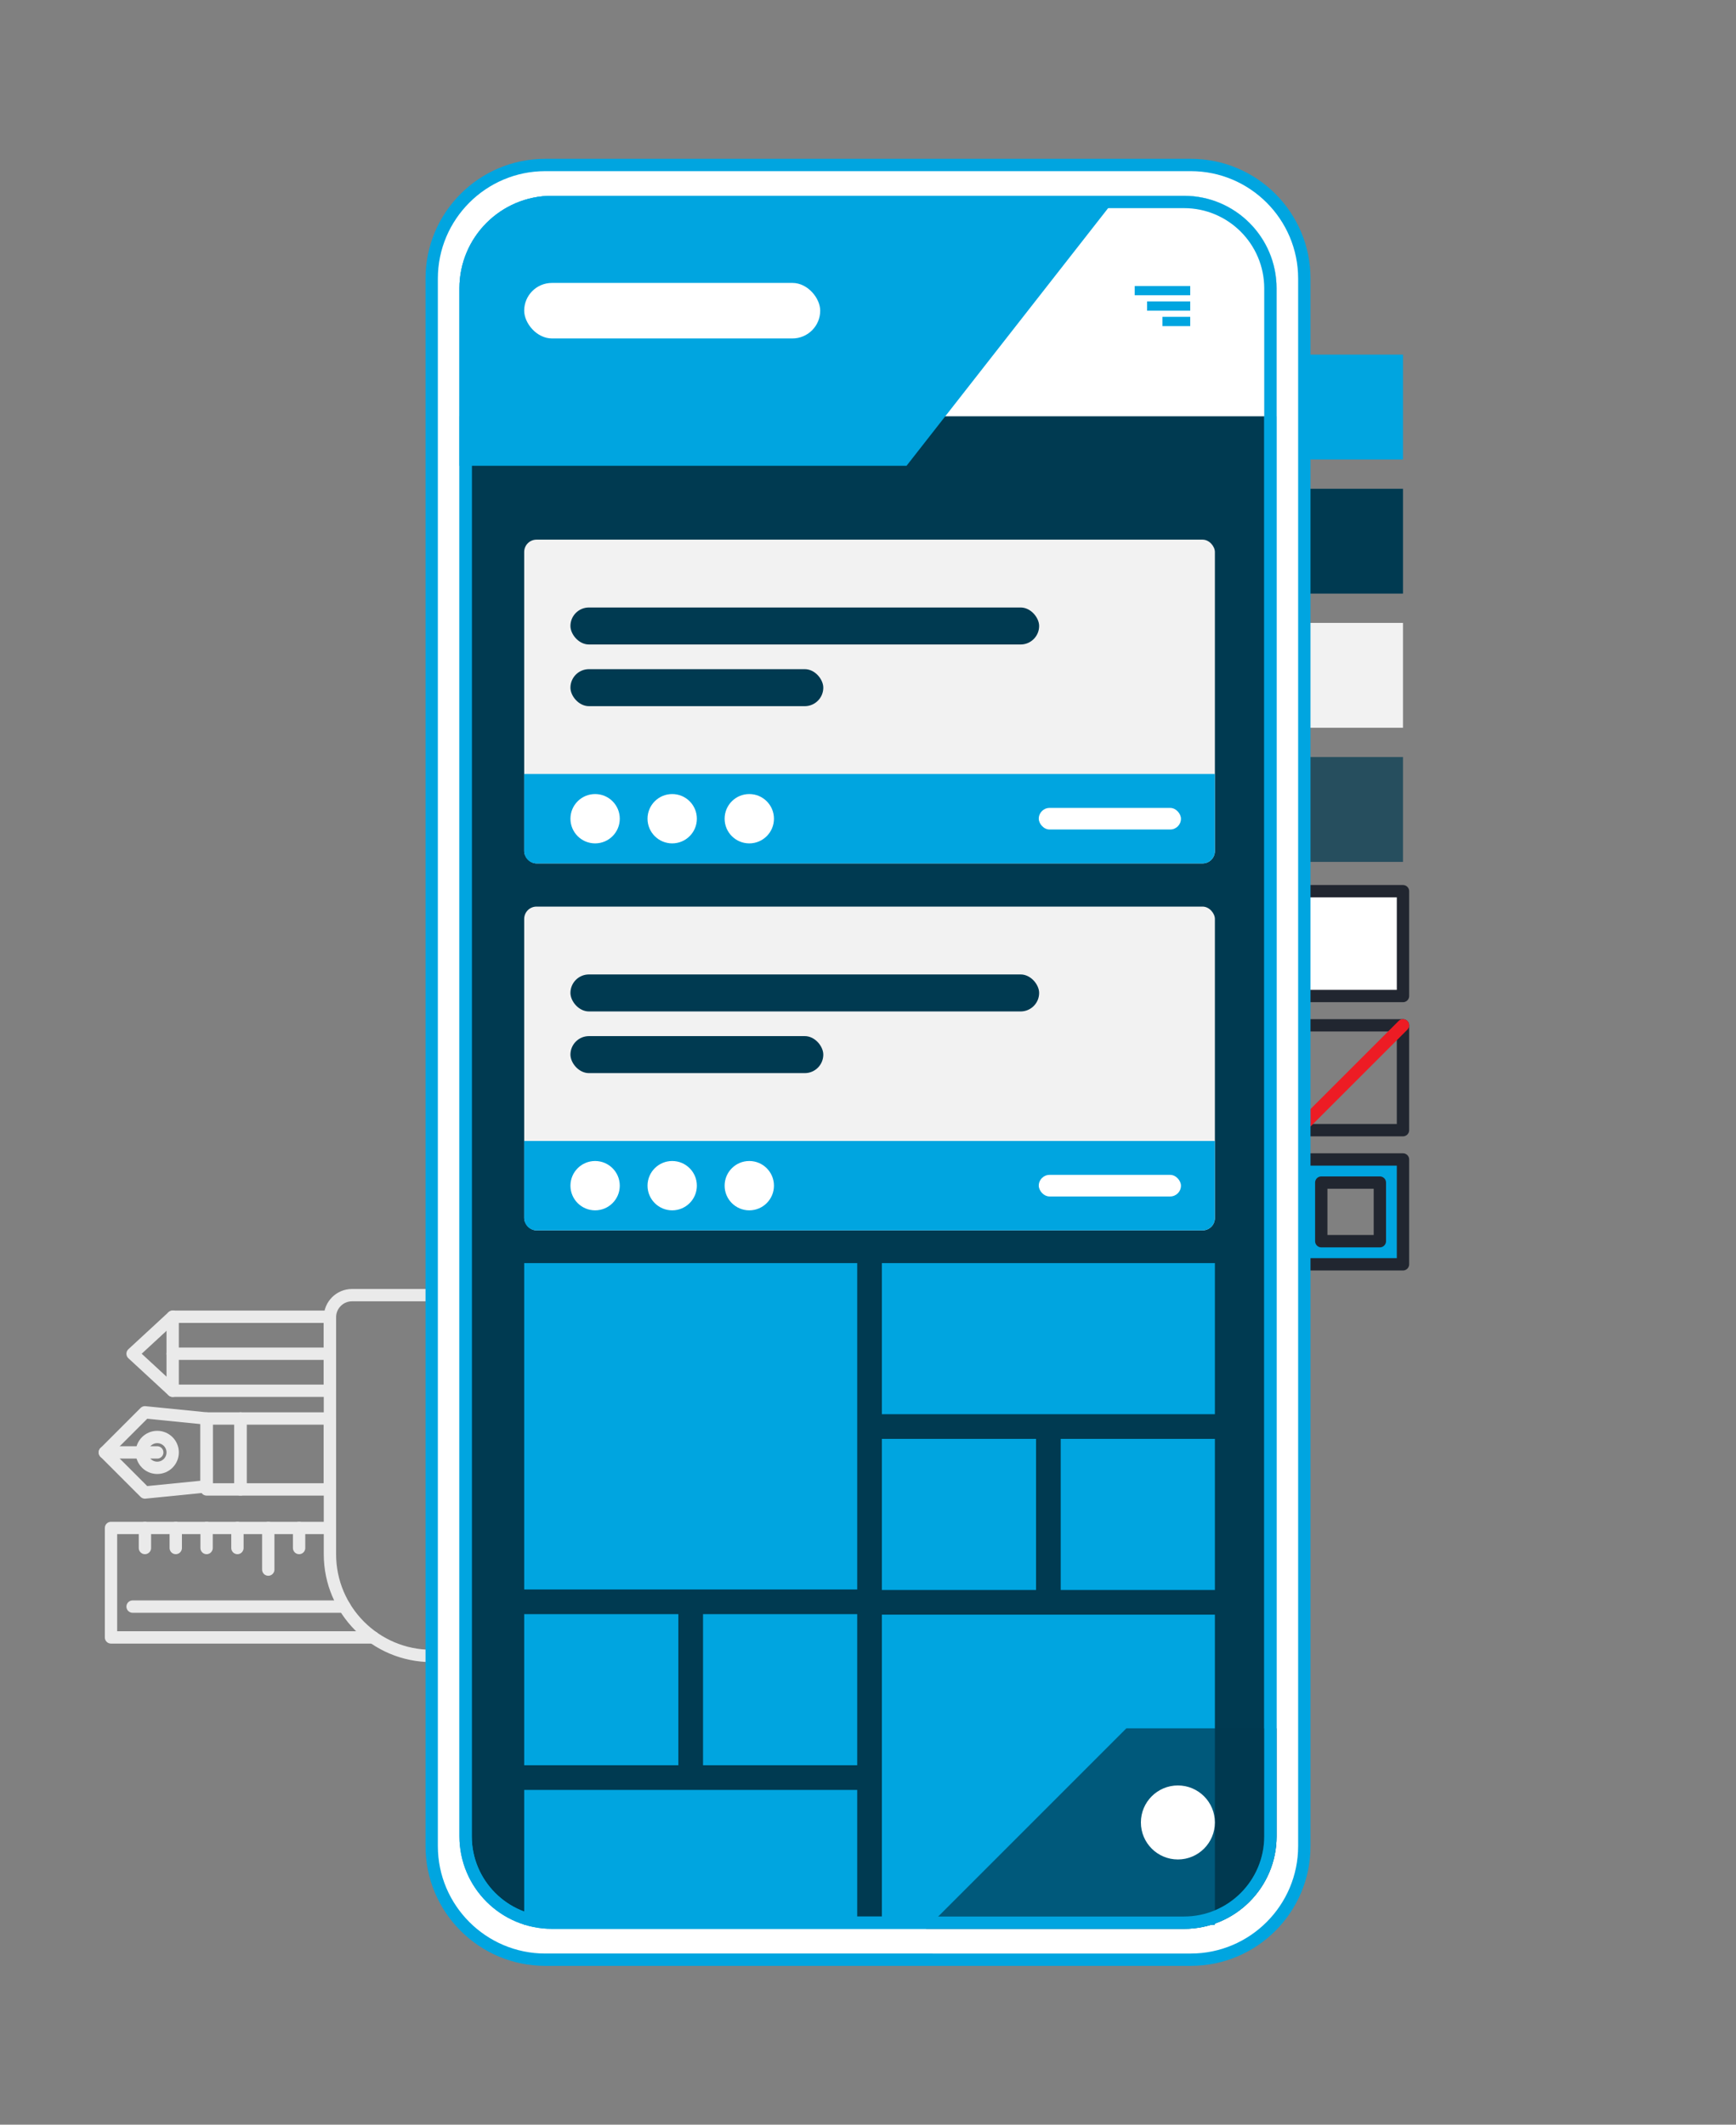 <?xml version="1.0" encoding="UTF-8"?>
<svg id="Ebene_1" data-name="Ebene 1" xmlns="http://www.w3.org/2000/svg" width="563" height="689" viewBox="0 0 563 689">
  <rect x="0" y="0" width="563" height="689" fill="#808080" stroke="none"/>
  <defs>
    <style>
      .cls-1 {
        fill: #f2f2f2;
      }

      .cls-2, .cls-3 {
        fill: #003a51;
      }

      .cls-4, .cls-5 {
        fill: #00a5e0;
      }

      .cls-6, .cls-7 {
        fill: #fff;
      }

      .cls-5, .cls-7, .cls-8, .cls-9, .cls-10 {
        stroke-linecap: round;
        stroke-linejoin: round;
        stroke-width: 4px;
      }

      .cls-5, .cls-7, .cls-10 {
        stroke: #212630;
      }

      .cls-8 {
        stroke: #ed1c24;
      }

      .cls-8, .cls-9, .cls-10 {
        fill: none;
      }

      .cls-9 {
        stroke: #eaeaea;
      }

      .cls-3 {
        opacity: .7;
      }
    </style>
  </defs>
  <g>
    <path class="cls-9" d="M140,420h-25.83c-3.96,0-7.17,3.21-7.17,7.17v76.83c0,18.23,14.77,33,33,33h0"/>
    <rect class="cls-9" x="56" y="427" width="51" height="24"/>
    <line class="cls-9" x1="56" y1="439" x2="107" y2="439"/>
    <polyline class="cls-9" points="56 427 43 439 56 451"/>
    <rect class="cls-9" x="78" y="460" width="29" height="23"/>
    <rect class="cls-9" x="67" y="460" width="11" height="23" transform="translate(145 943) rotate(180)"/>
    <polygon class="cls-9" points="47 458 34 471 47 484 67 482 67 471 67 460 47 458"/>
    <circle class="cls-9" cx="51" cy="471" r="5"/>
    <line class="cls-9" x1="34" y1="471" x2="51" y2="471"/>
    <polyline class="cls-9" points="107 495.5 36 495.5 36 531 121.03 531"/>
    <line class="cls-9" x1="47" y1="495.5" x2="47" y2="502"/>
    <line class="cls-9" x1="57" y1="495.5" x2="57" y2="502"/>
    <line class="cls-9" x1="67" y1="495.5" x2="67" y2="502"/>
    <line class="cls-9" x1="77" y1="495.5" x2="77" y2="502"/>
    <line class="cls-9" x1="87" y1="495.5" x2="87" y2="509"/>
    <line class="cls-9" x1="97" y1="495.5" x2="97" y2="502"/>
    <line class="cls-9" x1="43" y1="521" x2="111.71" y2="521"/>
    <rect class="cls-4" x="421" y="115" width="34" height="34"/>
    <rect class="cls-2" x="421" y="158.5" width="34" height="34"/>
    <rect class="cls-1" x="421" y="202" width="34" height="34"/>
    <rect class="cls-3" x="421" y="245.5" width="34" height="34"/>
    <rect class="cls-7" x="421" y="289" width="34" height="34"/>
    <rect class="cls-10" x="421" y="332.5" width="34" height="34"/>
    <path class="cls-5" d="M421,376v34h34v-34h-34Zm26.5,26.5h-19v-19h19v19Z"/>
    <line class="cls-8" x1="421" y1="366.5" x2="455" y2="332.5"/>
  </g>
  <g>
    <g>
      <rect class="cls-6" x="140" y="53.5" width="283" height="582" rx="36.84" ry="36.84"/>
      <path class="cls-4" d="M386.16,55.5c19.21,0,34.84,15.63,34.84,34.84v508.33c0,19.21-15.63,34.84-34.84,34.84H176.84c-19.21,0-34.84-15.63-34.84-34.84V90.34c0-19.21,15.63-34.84,34.84-34.84h209.33m0-4H176.84c-21.45,0-38.84,17.39-38.84,38.84v508.33c0,21.45,17.39,38.84,38.84,38.84h209.33c21.45,0,38.84-17.39,38.84-38.84V90.34c0-21.45-17.39-38.84-38.84-38.84h0Z"/>
    </g>
    <g>
      <g>
        <rect class="cls-2" x="151" y="65.5" width="261" height="558" rx="28" ry="28"/>
        <path class="cls-4" d="M384,67.5c14.34,0,26,11.66,26,26v502c0,14.34-11.66,26-26,26H179c-14.34,0-26-11.66-26-26V93.5c0-14.34,11.66-26,26-26h205m0-4H179c-16.57,0-30,13.43-30,30v502c0,16.57,13.43,30,30,30h205c16.57,0,30-13.43,30-30V93.5c0-16.57-13.43-30-30-30h0Z"/>
      </g>
      <path class="cls-6" d="M179,63.5h205c16.56,0,30,13.44,30,30v41.5H149v-41.5c0-16.56,13.44-30,30-30Z"/>
      <g>
        <rect class="cls-4" x="377" y="102.75" width="9" height="3"/>
        <rect class="cls-4" x="372" y="97.75" width="14" height="3"/>
        <rect class="cls-4" x="368" y="92.75" width="18" height="3"/>
      </g>
      <g>
        <rect class="cls-4" x="286" y="409.61" width="108" height="49"/>
        <rect class="cls-4" x="286" y="466.61" width="50" height="49"/>
        <rect class="cls-4" x="344" y="466.61" width="50" height="49"/>
        <rect class="cls-4" x="170" y="409.61" width="108" height="105.84"/>
      </g>
      <g>
        <rect class="cls-4" x="170" y="580.45" width="108" height="43.8"/>
        <rect class="cls-4" x="228" y="523.45" width="50" height="49"/>
        <rect class="cls-4" x="170" y="523.45" width="50" height="49"/>
        <rect class="cls-4" x="286" y="523.61" width="108" height="100.64"/>
      </g>
      <path class="cls-3" d="M414,560.48h-48.71l-65.02,65.02h83.74c16.57,0,30-13.43,30-30v-35.02Z"/>
      <path class="cls-4" d="M384,67.5c14.34,0,26,11.66,26,26v502c0,14.34-11.66,26-26,26H179c-14.34,0-26-11.66-26-26V93.5c0-14.34,11.66-26,26-26h205m0-4H179c-16.57,0-30,13.43-30,30v502c0,16.57,13.43,30,30,30h205c16.57,0,30-13.43,30-30V93.5c0-16.57-13.43-30-30-30h0Z"/>
      <circle class="cls-6" cx="382" cy="591" r="12"/>
    </g>
  </g>
  <g>
    <rect class="cls-1" x="170" y="175" width="224" height="105" rx="4" ry="4"/>
    <path class="cls-4" d="M170,251h224v25c0,2.21-1.79,4-4,4H174c-2.21,0-4-1.79-4-4v-25h0Z"/>
    <rect class="cls-2" x="185" y="197" width="152" height="12" rx="6" ry="6"/>
    <rect class="cls-2" x="185" y="217" width="82" height="12" rx="6" ry="6"/>
    <rect class="cls-6" x="336.88" y="262" width="46.12" height="7" rx="3.5" ry="3.5"/>
    <circle class="cls-6" cx="193" cy="265.5" r="8"/>
    <circle class="cls-6" cx="218" cy="265.5" r="8"/>
    <circle class="cls-6" cx="243" cy="265.5" r="8"/>
  </g>
  <g>
    <rect class="cls-1" x="170" y="294" width="224" height="105" rx="4" ry="4"/>
    <path class="cls-4" d="M170,370h224v25c0,2.21-1.79,4-4,4H174c-2.21,0-4-1.79-4-4v-25h0Z"/>
    <rect class="cls-2" x="185" y="316" width="152" height="12" rx="6" ry="6"/>
    <rect class="cls-2" x="185" y="336" width="82" height="12" rx="6" ry="6"/>
    <rect class="cls-6" x="336.88" y="381" width="46.12" height="7" rx="3.5" ry="3.5"/>
    <circle class="cls-6" cx="193" cy="384.5" r="8"/>
    <circle class="cls-6" cx="218" cy="384.5" r="8"/>
    <circle class="cls-6" cx="243" cy="384.5" r="8"/>
  </g>
  <path class="cls-4" d="M149,151.05h145l68.5-87.55H179c-16.57,0-30,13.43-30,30v57.55Z"/>
  <rect class="cls-6" x="170" y="91.75" width="96" height="18" rx="9" ry="9"/>
</svg>
